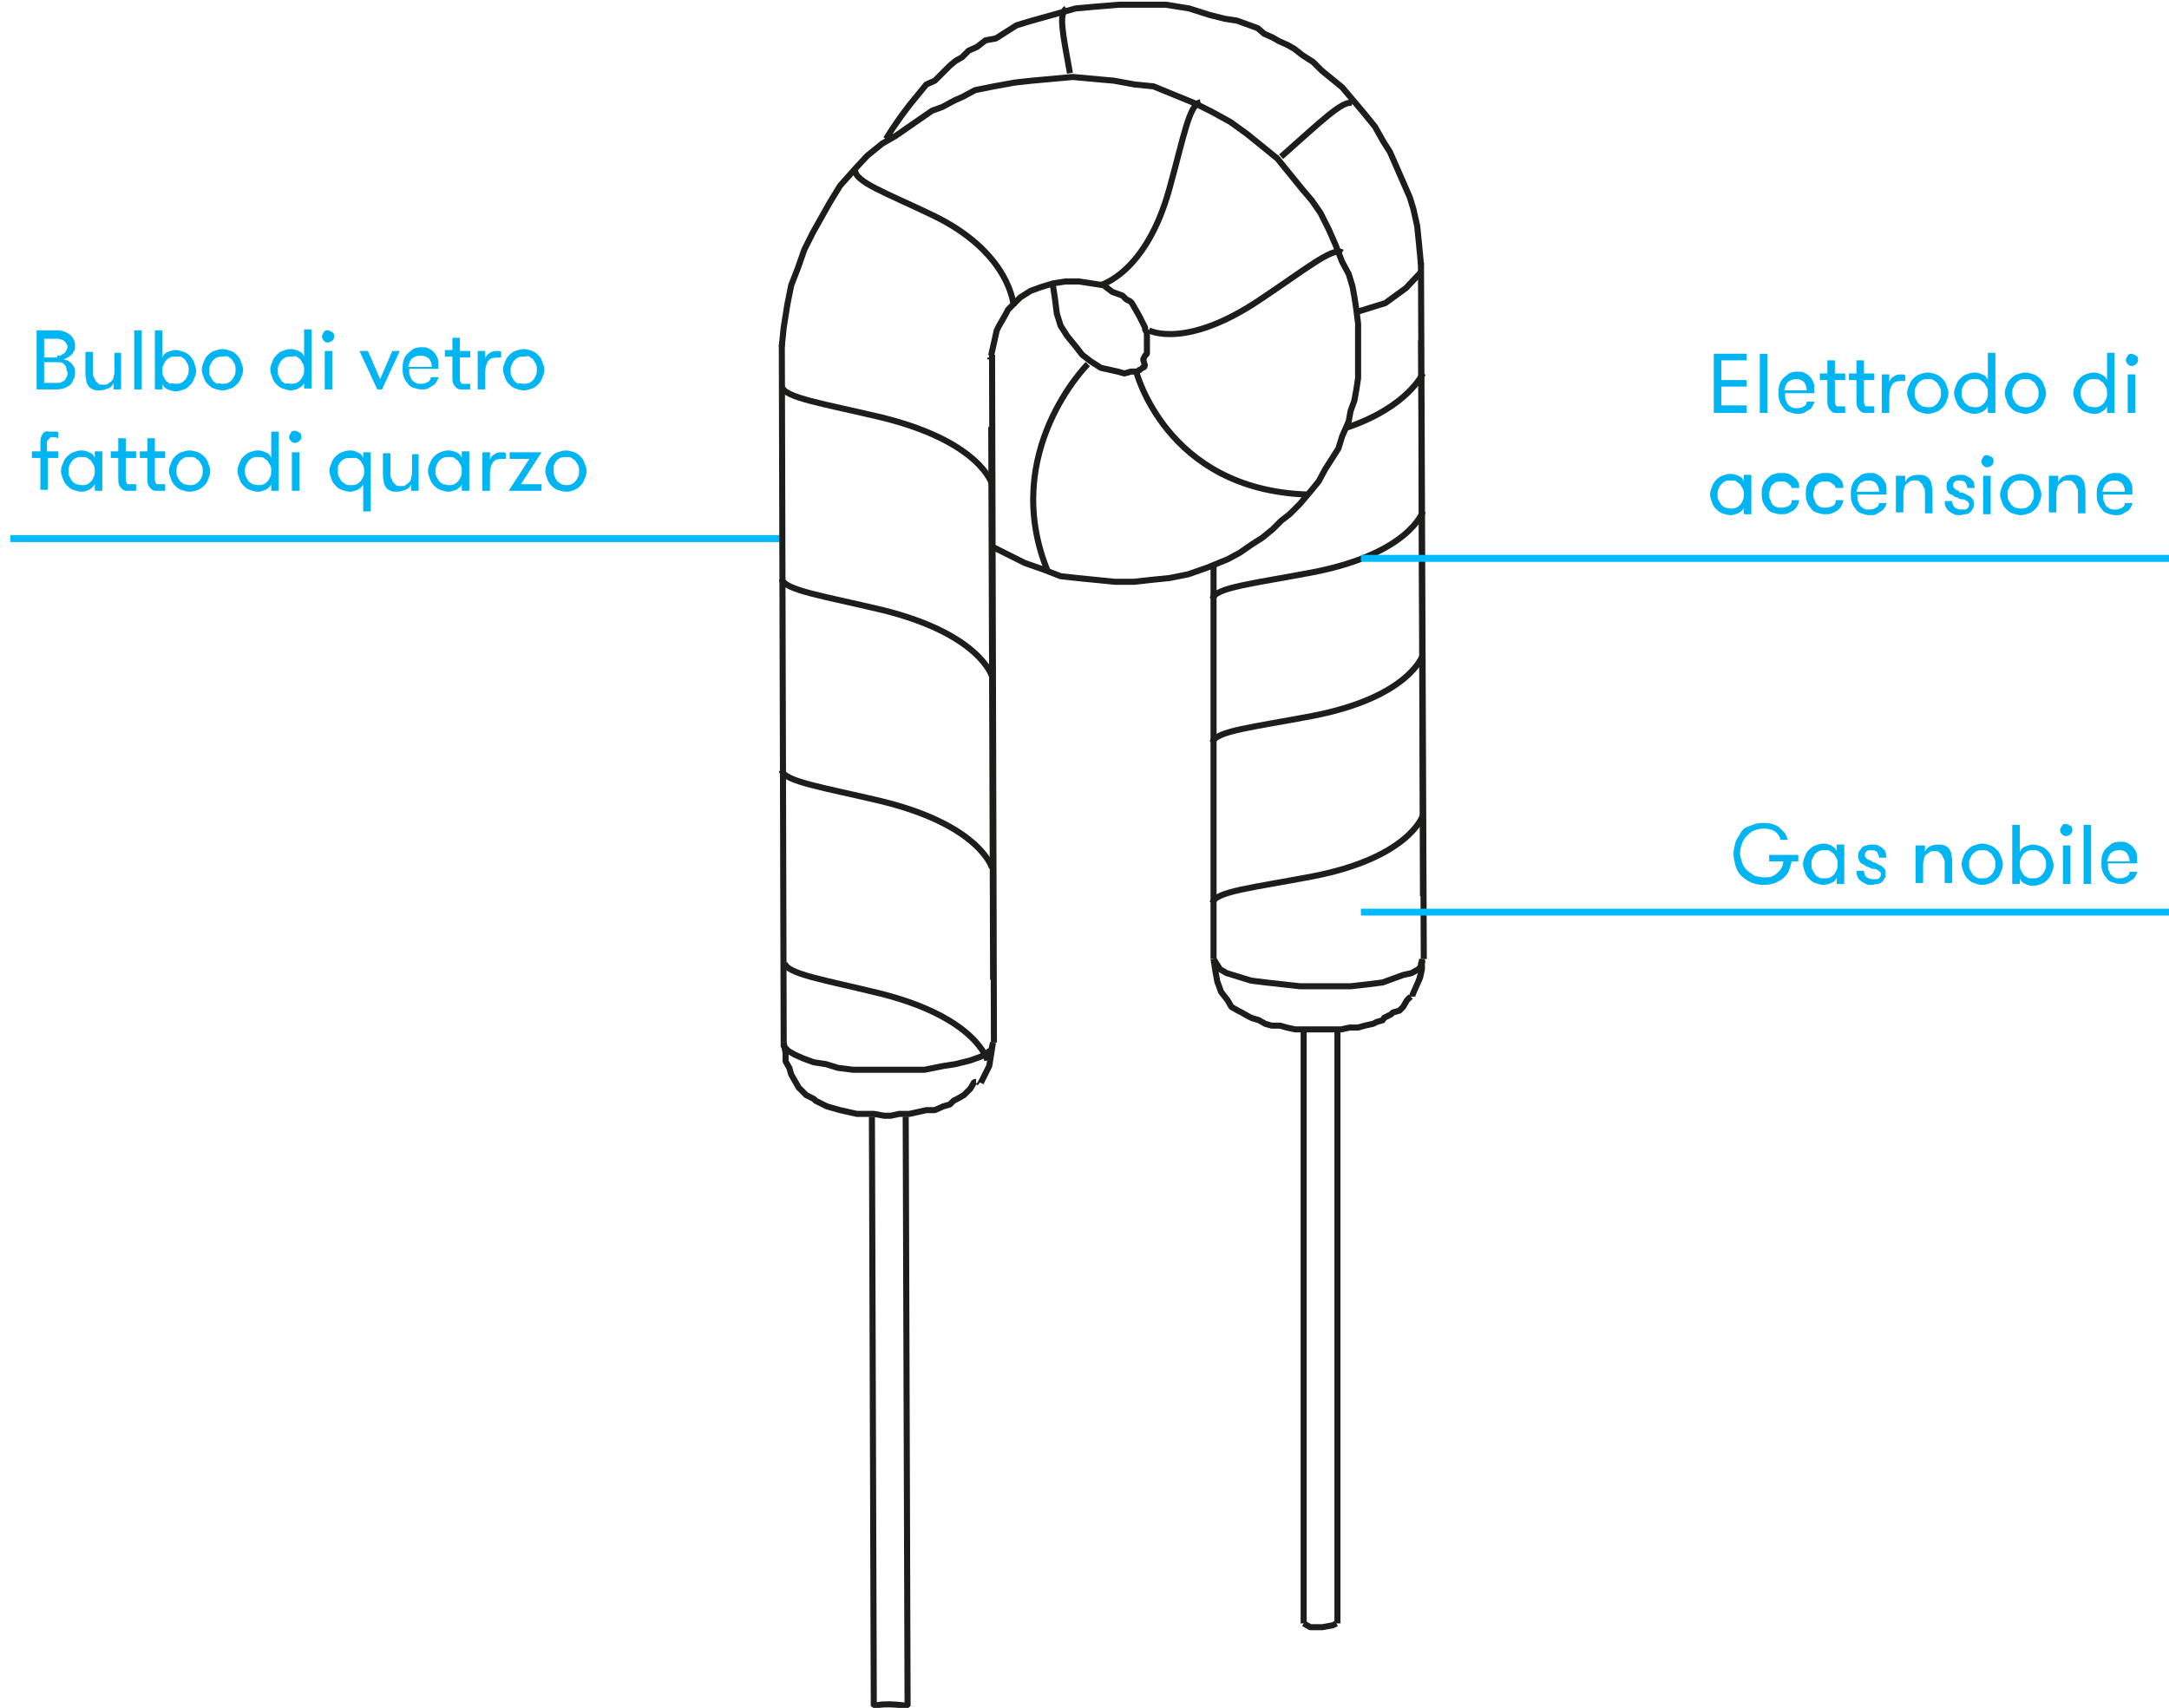 <?xml version="1.0" encoding="utf-8"?>
<!-- Generator: Adobe Illustrator 26.0.1, SVG Export Plug-In . SVG Version: 6.00 Build 0)  -->
<svg version="1.1" id="Ebene_1" xmlns="http://www.w3.org/2000/svg" xmlns:xlink="http://www.w3.org/1999/xlink" x="0px" y="0px"
	 viewBox="0 0 231.1 182" style="enable-background:new 0 0 231.1 182;" xml:space="preserve">
<style type="text/css">
	.st0{fill:none;stroke:#00BAFF;stroke-width:0.736;stroke-linejoin:bevel;stroke-miterlimit:14;}
	.st1{fill:none;stroke:#1D1D1B;stroke-width:0.647;stroke-linejoin:bevel;stroke-miterlimit:14;}
	.st2{fill:none;stroke:#1D1D1B;stroke-width:0.216;stroke-linejoin:bevel;stroke-miterlimit:14;}
	.st3{fill:#1D1D1B;}
	.st4{fill:#00B5F1;}
</style>
<line class="st0" x1="83.5" y1="57.4" x2="1.1" y2="57.4"/>
<path class="st1" d="M83.3,36.7l0.2,74.4 M105.9,111.1l-0.2-73.3"/>
<line class="st2" x1="105.6" y1="104.4" x2="105.4" y2="45.5"/>
<path class="st1" d="M138.9,110v63 M142.5,173v-63 M151.7,102.2L151.4,28 M129.3,60.2v42"/>
<rect x="105.6" y="38.1" class="st3" width="0.2" height="0.2"/>
<g>
	<path class="st1" d="M105.6,58.2l1.8,0.9l1.8,0.9l2,0.7l1.8,0.7l1.8,0.2l2,0.2l2,0.2h2l1.8-0.2l2-0.2l2-0.4l2-0.7l2.2-0.9l1.3-0.7
		l1.3-0.9l1.1-0.7l1.1-0.9l0.9-0.9l0.9-0.7l1.1-1.1l1.1-1.3l0.9-1.1l0.7-1.3l0.7-1.1l0.7-1.1l0.4-1.3l0.7-1.6l0.2-1.1l0.4-1.1
		l0.2-1.1l0.2-1.3v-5.8l-0.2-1.6l-0.2-1.3l-0.2-1.1l-0.4-1.3l-0.7-1.3l-0.7-1.8l-0.7-1.6l-0.9-1.8l-0.9-1.3l-1.1-1.3l-1.3-1.6
		l-1.3-1.6l-1.6-1.3l-1.6-1.3l-1.8-1.3l-2-1.1l-1.8-0.9l-2.2-0.9l-2.2-0.9l-2-0.2l-2.2-0.4l-2.2-0.2l-2.2-0.2l-2.2,0.2l-2.2,0.2
		l-1.8,0.2l-2.2,0.4l-2,0.4l-1.3,0.7l-0.9,0.4l-1.3,0.7l-1.1,0.4L98,12.7l-1.3,0.9l-1.3,0.9L94,15.3l-1.6,1.3L91.1,18l-1.6,1.8
		l-1.1,1.8l-0.9,1.6l-0.9,1.6l-0.9,1.8l-0.7,2l-0.7,1.8l-0.4,2l-0.4,2.5l-0.2,2 M151.4,28.2l-0.2-2.1l-0.2-2l-0.4-1.8l-0.4-1.3
		l-0.7-1.6l-0.7-1.6l-0.7-1.6l-0.7-1.1l-0.9-1.6l-1.3-1.6l-1.1-1.3L143,9.3l-1.1-0.9l-1.1-0.9l-0.9-0.9l-1.1-0.7l-0.9-0.7l-0.7-0.4
		l-0.9-0.4L135.6,4l-0.9-0.4L134,3l-1.1-0.4l-1.1-0.4L130.5,2l-1.6-0.4l-2.2-0.7l-2.5-0.4h-4.9l-2.5,0.2l-2.2,0.2l-2.5,0.7l-2.5,0.7
		l-1.3,0.4l-1.1,0.7l-1.1,0.7L105,4.3L104.1,5l-0.9,0.4l-0.7,0.7l-0.7,0.4L101.2,7l-0.7,0.7l-0.9,0.9L98.7,9l-0.9,1.1l-0.9,1.1
		L96,12.4l-0.9,1.3l-0.7,1.1 M105.6,37.9l0.2-0.9l0.2-0.9l0.2-0.9l0.2-0.4l0.4-0.7l0.4-0.7l0.2-0.4l0.4-0.4l0.9-0.9l1.1-0.7l1.1-0.4
		l1.3-0.4l1.3-0.2h1.5l1.3,0.2l1.3,0.2l0.9,0.7l1.1,0.4l0.2,0.2l0.2,0.2l0.4,0.2l0.2,0.2L121,33l0.4,0.7l0.2,0.4l0.2,0.4l0.2,0.4
		v0.2l0.2,0.4v2.2l-0.2,0.2l-0.2,0.4L122,39l-0.2,0.2h-0.2v0.2h-0.2l-0.2,0.2h-0.7l-0.7,0.2l-0.7-0.2l-0.9-0.2l-0.9-0.2l-1.1-0.7
		l-0.9-0.7l-0.7-0.9l-0.9-1.1l-0.7-1.1l-0.4-1.3l-0.2-1.6l-0.2-1.3v-0.2 M138.9,173l0.7,0.4h1.3l1.1-0.2l0.4-0.2 M151.4,29l-1.6,1.7
		l-2.2,1.6l-2.9,0.9"/>
</g>
<rect x="105.4" y="38.3" class="st3" width="0.2" height="0.2"/>
<rect x="105.2" y="38.1" class="st3" width="0.2" height="0.2"/>
<rect x="151.2" y="28.9" class="st3" width="0.2" height="0.2"/>
<rect x="151.2" y="29.1" class="st3" width="0.2" height="0.2"/>
<rect x="151.2" y="29.4" class="st3" width="0.2" height="0.2"/>
<path class="st1" d="M83.5,111.1l0.2,1.1v0.9l0.4,0.7l0.2,0.7l0.4,0.7l0.4,0.7l0.4,0.4l0.4,0.4l0.4,0.2l0.4,0.2l0.2,0.2l0.4,0.2
	l0.4,0.2l0.4,0.2l0.7,0.2l0.7,0.2l0.9,0.2l0.9,0.2h1.8l1.1,0.2h0.7l0.9-0.2h1.1l0.9-0.2l0.9-0.2h0.9l0.9-0.4l0.7-0.2l0.4-0.4
	l0.4-0.2l0.7-0.4l0.7-0.7l0.4-0.7h0.2 M104.5,115.4l0.9-1.8l0.4-2.5 M83.5,111.1v0.4L84,112l0.7,0.4l0.9,0.4l1.1,0.4l1.3,0.2
	l1.3,0.4l1.6,0.2h7.6l2-0.4l1.3-0.2l1.6-0.4l1.1-0.4l0.7-0.4l0.2-0.2h0.2 M105.6,112l0.2-0.9"/>
<path class="st2" d="M151.4,95.5l-0.2-59.2 M104.1,115.6l1.1-1.6l0.4-2"/>
<path class="st1" d="M129.3,102.2l0.7,1.1l0.7,0.4l1.3,0.4l1.3,0.4l1.6,0.2l1.8,0.2l1.8,0.2h5.4l1.8-0.2l1.6-0.2l1.1-0.4l1.1-0.4
	l0.9-0.2l0.7-0.4l0.4-0.4 M151.4,102.9v-0.2l0.2-0.4"/>
<line class="st2" x1="151.4" y1="102.9" x2="150.5" y2="106.2"/>
<path class="st1" d="M129.3,102.2l0.2,1.3l0.2,1.1l0.4,1.1l0.7,0.9l0.4,0.7l0.7,0.4l0.4,0.2l0.7,0.4l0.4,0.2l0.7,0.2l0.7,0.4
	l0.7,0.2h0.9l0.7,0.2l0.9,0.2h4.9l0.9-0.2h0.9l0.7-0.2l0.9-0.2l0.4-0.2l0.7-0.2v-0.2l0.4-0.2l0.4-0.2l0.2-0.2l0.7-0.2l0.4-0.4
	l0.4-0.7l0.4-0.4 M150.5,106.2V106l0.4-0.9l0.4-0.9l0.2-0.9v-1.1"/>
<g>
	<path class="st1" d="M92.9,119l0.2,62.8c1.3-0.4,3.6,0,3.6,0L96.5,119"/>
</g>
<path class="st1" d="M105.7,84.1"/>
<g>
	<path class="st1" d="M105.2,113c0,0-1.1-4.5-11.3-7.1c-6.1-1.5-10.1-2.1-10.3-3.3"/>
	<path class="st1" d="M105.7,72.1c0,0-1.2-4.5-11.7-7.1c-6.3-1.5-10.4-2.1-10.7-3.3"/>
	<path class="st1" d="M114,7.8c-0.8-4.4-1.2-6.3-0.4-6.9"/>
	<path class="st1" d="M136.5,16.7c4.2-3.7,6.6-6.1,7.6-5.7"/>
	<path class="st1" d="M151.6,39.8c0,0-1.6,3.6-8.2,5.8"/>
	<path class="st1" d="M151.6,54.5c0,0-1.4,4.5-11.8,6.5c-6.3,1.2-10.3,1.6-10.6,2.8"/>
	<path class="st1" d="M151.6,69.8c0,0-1.4,4.5-11.8,6.5c-6.3,1.2-10.3,1.6-10.6,2.8"/>
	<path class="st1" d="M151.6,86.9c0,0-1.4,4.5-11.8,6.5c-6.3,1.2-10.3,1.6-10.6,2.8"/>
	<path class="st1" d="M108,32.6c0,0-0.3-5.7-8.7-9.7c-5-2.4-8.2-3.5-8.2-4.8"/>
	<path class="st1" d="M105.7,92.5c0,0-1.2-4.5-11.7-7.1c-6.3-1.5-10.4-2.1-10.7-3.3"/>
	<path class="st1" d="M105.7,51.6c0,0-1.2-4.5-11.7-7.1c-6.3-1.5-10.4-2.1-10.7-3.3"/>
	<path class="st1" d="M122.4,35.2c0,0,3.9,2.1,11.9-3.3c4.8-3.2,7.7-5.6,8.7-5"/>
	<path class="st1" d="M117.2,30.4c0,0,4.9-1.2,7.4-10.3c1.5-5.4,2.1-9,3.3-9.2"/>
	<path class="st1" d="M121,39.4c0,0,3.1,12.8,18.3,13.3"/>
	<path class="st1" d="M115.9,38.8c0,0-9.4,9.4-4.3,22"/>
</g>
<line class="st0" x1="231.1" y1="59.5" x2="145" y2="59.5"/>
<line class="st0" x1="231.1" y1="97.2" x2="145" y2="97.2"/>
<g>
	<path class="st4" d="M3.9,35.2h2.2c0.4,0,0.7,0.1,0.9,0.2c0.2,0.1,0.4,0.2,0.6,0.4s0.2,0.3,0.3,0.5C8,36.5,8,36.7,8,36.9
		c0,0.2,0,0.4-0.1,0.5s-0.1,0.3-0.3,0.4c-0.1,0.1-0.2,0.2-0.4,0.3c-0.1,0.1-0.3,0.1-0.4,0.2c0.1,0,0.2,0.1,0.4,0.1
		c0.1,0.1,0.3,0.2,0.4,0.3s0.2,0.3,0.3,0.4C8,39.3,8,39.5,8,39.7c0,0.2,0,0.4-0.1,0.6c-0.1,0.2-0.2,0.4-0.3,0.6
		c-0.2,0.2-0.4,0.3-0.6,0.4s-0.6,0.2-0.9,0.2H3.9V35.2z M6.1,37.9c0.2,0,0.4,0,0.5-0.1c0.1-0.1,0.2-0.1,0.3-0.2s0.1-0.2,0.2-0.3
		c0-0.1,0.1-0.2,0.1-0.3c0-0.1,0-0.2-0.1-0.3c0-0.1-0.1-0.2-0.2-0.3c-0.1-0.1-0.2-0.2-0.3-0.2s-0.3-0.1-0.5-0.1H4.7v2H6.1z
		 M4.7,38.7v2.1h1.4c0.2,0,0.4,0,0.5-0.1s0.3-0.1,0.3-0.2c0.1-0.1,0.1-0.2,0.2-0.3c0-0.1,0.1-0.2,0.1-0.4c0-0.1,0-0.2-0.1-0.3
		C7.1,39.2,7,39.1,7,39c-0.1-0.1-0.2-0.2-0.3-0.3c-0.1-0.1-0.3-0.1-0.5-0.1H4.7z"/>
	<path class="st4" d="M12.9,37.4v4.1h-0.8v-0.7c-0.1,0.3-0.3,0.5-0.6,0.6s-0.5,0.2-0.9,0.2c-0.3,0-0.5,0-0.7-0.1s-0.4-0.2-0.5-0.4
		c-0.1-0.2-0.2-0.3-0.2-0.5c0-0.2-0.1-0.4-0.1-0.7v-2.4h0.8v2.2c0,0.2,0,0.4,0.1,0.5s0.1,0.3,0.2,0.4c0.1,0.1,0.2,0.2,0.3,0.3
		c0.1,0.1,0.3,0.1,0.5,0.1c0.2,0,0.4,0,0.5-0.1c0.1-0.1,0.3-0.2,0.4-0.3c0.1-0.1,0.2-0.3,0.2-0.4c0-0.2,0.1-0.3,0.1-0.5v-2.1H12.9z"
		/>
	<path class="st4" d="M14.3,35.2h0.8v6.3h-0.8V35.2z"/>
	<path class="st4" d="M17.3,41.5h-0.8v-6.3h0.8v2.9c0.1-0.3,0.3-0.5,0.6-0.6c0.3-0.1,0.5-0.2,0.8-0.2c0.3,0,0.6,0.1,0.9,0.2
		c0.3,0.1,0.5,0.3,0.7,0.5c0.2,0.2,0.3,0.4,0.4,0.7c0.1,0.3,0.2,0.5,0.2,0.8s-0.1,0.6-0.2,0.8c-0.1,0.3-0.2,0.5-0.4,0.7
		c-0.2,0.2-0.4,0.4-0.7,0.5c-0.3,0.1-0.5,0.2-0.9,0.2c-0.3,0-0.6-0.1-0.8-0.2c-0.3-0.1-0.5-0.3-0.6-0.6V41.5z M18.7,40.9
		c0.2,0,0.4,0,0.6-0.1c0.2-0.1,0.3-0.2,0.4-0.3c0.1-0.1,0.2-0.3,0.3-0.5c0.1-0.2,0.1-0.4,0.1-0.6c0-0.2,0-0.4-0.1-0.6
		c-0.1-0.2-0.2-0.3-0.3-0.5c-0.1-0.1-0.3-0.2-0.4-0.3C19.1,38,18.9,38,18.7,38c-0.2,0-0.4,0-0.6,0.1c-0.2,0.1-0.3,0.2-0.4,0.3
		c-0.1,0.1-0.2,0.3-0.3,0.5c-0.1,0.2-0.1,0.4-0.1,0.6c0,0.2,0,0.4,0.1,0.6c0.1,0.2,0.2,0.3,0.3,0.5c0.1,0.1,0.3,0.2,0.4,0.3
		C18.3,40.8,18.5,40.9,18.7,40.9z"/>
	<path class="st4" d="M23.7,41.6c-0.3,0-0.6-0.1-0.9-0.2c-0.3-0.1-0.5-0.3-0.7-0.5c-0.2-0.2-0.3-0.4-0.4-0.7
		c-0.1-0.3-0.2-0.5-0.2-0.8s0.1-0.6,0.2-0.8c0.1-0.3,0.2-0.5,0.4-0.7c0.2-0.2,0.4-0.4,0.7-0.5s0.6-0.2,0.9-0.2
		c0.3,0,0.6,0.1,0.9,0.2s0.5,0.3,0.7,0.5c0.2,0.2,0.3,0.4,0.4,0.7c0.1,0.3,0.2,0.5,0.2,0.8s-0.1,0.6-0.2,0.8
		c-0.1,0.3-0.2,0.5-0.4,0.7c-0.2,0.2-0.4,0.4-0.7,0.5C24.3,41.5,24,41.6,23.7,41.6z M23.7,40.9c0.2,0,0.4,0,0.6-0.1
		c0.2-0.1,0.3-0.2,0.4-0.3c0.1-0.1,0.2-0.3,0.3-0.5c0.1-0.2,0.1-0.4,0.1-0.6c0-0.2,0-0.4-0.1-0.6c-0.1-0.2-0.2-0.3-0.3-0.5
		c-0.1-0.1-0.3-0.2-0.4-0.3S23.9,38,23.7,38c-0.2,0-0.4,0-0.6,0.1s-0.3,0.2-0.4,0.3c-0.1,0.1-0.2,0.3-0.3,0.5
		c-0.1,0.2-0.1,0.4-0.1,0.6c0,0.2,0,0.4,0.1,0.6c0.1,0.2,0.2,0.3,0.3,0.5c0.1,0.1,0.3,0.2,0.4,0.3C23.3,40.8,23.5,40.9,23.7,40.9z"
		/>
	<path class="st4" d="M32.4,40.8c-0.1,0.3-0.3,0.4-0.6,0.6c-0.3,0.1-0.5,0.2-0.8,0.2c-0.3,0-0.6-0.1-0.9-0.2
		c-0.3-0.1-0.5-0.3-0.7-0.5c-0.2-0.2-0.3-0.4-0.4-0.7c-0.1-0.3-0.2-0.5-0.2-0.8s0.1-0.6,0.2-0.8c0.1-0.3,0.2-0.5,0.4-0.7
		c0.2-0.2,0.4-0.4,0.7-0.5c0.3-0.1,0.5-0.2,0.9-0.2c0.3,0,0.6,0.1,0.8,0.2c0.3,0.1,0.5,0.3,0.6,0.6v-2.9h0.8v6.3h-0.8V40.8z
		 M31,40.9c0.2,0,0.4,0,0.6-0.1c0.2-0.1,0.3-0.2,0.4-0.3c0.1-0.1,0.2-0.3,0.3-0.5c0.1-0.2,0.1-0.4,0.1-0.6c0-0.2,0-0.4-0.1-0.6
		c-0.1-0.2-0.2-0.3-0.3-0.5c-0.1-0.1-0.3-0.2-0.4-0.3S31.2,38,31,38c-0.2,0-0.4,0-0.6,0.1s-0.3,0.2-0.4,0.3
		c-0.1,0.1-0.2,0.3-0.3,0.5c-0.1,0.2-0.1,0.4-0.1,0.6c0,0.2,0,0.4,0.1,0.6c0.1,0.2,0.2,0.3,0.3,0.5c0.1,0.1,0.3,0.2,0.4,0.3
		C30.6,40.8,30.8,40.9,31,40.9z"/>
	<path class="st4" d="M34.3,35.9c0-0.2,0.1-0.3,0.2-0.5s0.3-0.2,0.4-0.2c0.2,0,0.3,0.1,0.5,0.2s0.2,0.3,0.2,0.5
		c0,0.2-0.1,0.3-0.2,0.4s-0.3,0.2-0.5,0.2c-0.2,0-0.3-0.1-0.4-0.2S34.3,36,34.3,35.9z M34.6,37.4h0.8v4.1h-0.8V37.4z"/>
	<path class="st4" d="M39.2,37.4l1.3,3l1.3-3h0.8l-1.9,4.1h-0.5l-1.9-4.1H39.2z"/>
	<path class="st4" d="M43.6,39.6c0,0.2,0,0.3,0.1,0.5c0.1,0.2,0.1,0.3,0.2,0.4c0.1,0.1,0.2,0.2,0.4,0.3c0.2,0.1,0.3,0.1,0.6,0.1
		c0.3,0,0.5-0.1,0.7-0.2s0.3-0.3,0.3-0.5h0.8c0,0.2-0.1,0.3-0.2,0.5c-0.1,0.2-0.2,0.3-0.4,0.4c-0.2,0.1-0.3,0.2-0.5,0.3
		c-0.2,0.1-0.4,0.1-0.7,0.1c-0.3,0-0.6-0.1-0.9-0.2c-0.3-0.1-0.5-0.3-0.6-0.5c-0.2-0.2-0.3-0.4-0.4-0.7c-0.1-0.3-0.1-0.5-0.1-0.8
		c0-0.3,0-0.6,0.1-0.9s0.2-0.5,0.4-0.7s0.4-0.3,0.6-0.5c0.2-0.1,0.5-0.2,0.9-0.2c0.3,0,0.5,0,0.7,0.1c0.2,0.1,0.4,0.2,0.6,0.4
		s0.3,0.4,0.4,0.6c0.1,0.2,0.1,0.5,0.1,0.7c0,0.1,0,0.1,0,0.2s0,0.2,0,0.3H43.6z M44.8,37.9c-0.4,0-0.6,0.1-0.9,0.3
		c-0.2,0.2-0.3,0.5-0.4,0.9H46c0-0.4-0.1-0.6-0.3-0.9C45.4,38,45.2,37.9,44.8,37.9z"/>
	<path class="st4" d="M50.1,41.5c-0.1,0-0.2,0-0.3,0c-0.1,0-0.3,0-0.4,0c-0.1,0-0.3,0-0.4,0s-0.3-0.1-0.4-0.2
		c-0.1-0.1-0.2-0.2-0.3-0.4s-0.1-0.5-0.1-0.8v-2.1h-0.8v-0.7h0.8V36h0.8v1.4h1.1v0.7h-1.1v1.9c0,0.2,0,0.4,0,0.5
		c0,0.1,0.1,0.2,0.1,0.3c0.1,0.1,0.1,0.1,0.2,0.1s0.2,0,0.3,0c0.1,0,0.2,0,0.3,0c0.1,0,0.2,0,0.2,0V41.5z"/>
	<path class="st4" d="M53.4,38.1c-0.1,0-0.2,0-0.2,0c-0.1,0-0.1,0-0.2,0c-0.5,0-0.8,0.1-1,0.4c-0.2,0.3-0.3,0.7-0.3,1.2v1.8h-0.8
		v-4.1h0.8v0.8c0.1-0.3,0.3-0.5,0.5-0.6c0.3-0.2,0.5-0.2,0.8-0.2c0.2,0,0.3,0,0.4,0.1V38.1z"/>
	<path class="st4" d="M55.8,41.6c-0.3,0-0.6-0.1-0.9-0.2c-0.3-0.1-0.5-0.3-0.7-0.5c-0.2-0.2-0.3-0.4-0.4-0.7
		c-0.1-0.3-0.2-0.5-0.2-0.8s0.1-0.6,0.2-0.8c0.1-0.3,0.2-0.5,0.4-0.7c0.2-0.2,0.4-0.4,0.7-0.5s0.6-0.2,0.9-0.2
		c0.3,0,0.6,0.1,0.9,0.2s0.5,0.3,0.7,0.5c0.2,0.2,0.3,0.4,0.4,0.7c0.1,0.3,0.2,0.5,0.2,0.8s-0.1,0.6-0.2,0.8
		c-0.1,0.3-0.2,0.5-0.4,0.7c-0.2,0.2-0.4,0.4-0.7,0.5C56.4,41.5,56.1,41.6,55.8,41.6z M55.8,40.9c0.2,0,0.4,0,0.6-0.1
		c0.2-0.1,0.3-0.2,0.4-0.3c0.1-0.1,0.2-0.3,0.3-0.5c0.1-0.2,0.1-0.4,0.1-0.6c0-0.2,0-0.4-0.1-0.6c-0.1-0.2-0.2-0.3-0.3-0.5
		c-0.1-0.1-0.3-0.2-0.4-0.3S56,38,55.8,38c-0.2,0-0.4,0-0.6,0.1s-0.3,0.2-0.4,0.3c-0.1,0.1-0.2,0.3-0.3,0.5
		c-0.1,0.2-0.1,0.4-0.1,0.6c0,0.2,0,0.4,0.1,0.6c0.1,0.2,0.2,0.3,0.3,0.5c0.1,0.1,0.3,0.2,0.4,0.3C55.4,40.8,55.6,40.9,55.8,40.9z"
		/>
	<path class="st4" d="M6.2,46.7c-0.1,0-0.1,0-0.2-0.1c-0.1,0-0.2,0-0.2,0c-0.1,0-0.2,0-0.3,0c-0.1,0-0.2,0-0.2,0.1
		c-0.1,0.1-0.1,0.1-0.2,0.2s-0.1,0.2-0.1,0.4v0.8h1.2v0.7H5.1v3.4H4.3v-3.4H3.4v-0.7h0.9v-0.7c0-0.4,0-0.7,0.1-0.9
		c0.1-0.2,0.2-0.4,0.4-0.5S5.1,46,5.3,46s0.3,0,0.4,0c0.1,0,0.2,0,0.3,0s0.2,0,0.2,0.1V46.7z"/>
	<path class="st4" d="M10.9,48.2v4.1h-0.8v-0.7C10,51.8,9.8,52,9.5,52.2c-0.3,0.1-0.5,0.2-0.8,0.2c-0.3,0-0.6-0.1-0.9-0.2
		c-0.3-0.1-0.5-0.3-0.7-0.5c-0.2-0.2-0.3-0.4-0.4-0.7c-0.1-0.3-0.2-0.5-0.2-0.8s0.1-0.6,0.2-0.8c0.1-0.3,0.2-0.5,0.4-0.7
		c0.2-0.2,0.4-0.4,0.7-0.5c0.3-0.1,0.5-0.2,0.9-0.2c0.3,0,0.6,0.1,0.8,0.2c0.3,0.1,0.5,0.3,0.6,0.6v-0.7H10.9z M8.7,51.7
		c0.2,0,0.4,0,0.6-0.1c0.2-0.1,0.3-0.2,0.4-0.3c0.1-0.1,0.2-0.3,0.3-0.5c0.1-0.2,0.1-0.4,0.1-0.6c0-0.2,0-0.4-0.1-0.6
		c-0.1-0.2-0.2-0.3-0.3-0.5c-0.1-0.1-0.3-0.2-0.4-0.3s-0.4-0.1-0.6-0.1c-0.2,0-0.4,0-0.6,0.1s-0.3,0.2-0.4,0.3
		c-0.1,0.1-0.2,0.3-0.3,0.5c-0.1,0.2-0.1,0.4-0.1,0.6c0,0.2,0,0.4,0.1,0.6c0.1,0.2,0.2,0.3,0.3,0.5c0.1,0.1,0.3,0.2,0.4,0.3
		C8.3,51.6,8.5,51.7,8.7,51.7z"/>
	<path class="st4" d="M14.5,52.3c-0.1,0-0.2,0-0.3,0c-0.1,0-0.3,0-0.4,0c-0.1,0-0.3,0-0.4,0s-0.3-0.1-0.4-0.2
		c-0.1-0.1-0.2-0.2-0.3-0.4s-0.1-0.5-0.1-0.8v-2.1h-0.8v-0.7h0.8v-1.4h0.8v1.4h1.1v0.7h-1.1v1.9c0,0.2,0,0.4,0,0.5
		c0,0.1,0.1,0.2,0.1,0.3c0.1,0.1,0.1,0.1,0.2,0.1s0.2,0,0.3,0c0.1,0,0.2,0,0.3,0c0.1,0,0.2,0,0.2,0V52.3z"/>
	<path class="st4" d="M17.6,52.3c-0.1,0-0.2,0-0.3,0c-0.1,0-0.3,0-0.4,0c-0.1,0-0.3,0-0.4,0s-0.3-0.1-0.4-0.2
		c-0.1-0.1-0.2-0.2-0.3-0.4s-0.1-0.5-0.1-0.8v-2.1h-0.8v-0.7h0.8v-1.4h0.8v1.4h1.1v0.7h-1.1v1.9c0,0.2,0,0.4,0,0.5
		c0,0.1,0.1,0.2,0.1,0.3c0.1,0.1,0.1,0.1,0.2,0.1s0.2,0,0.3,0c0.1,0,0.2,0,0.3,0c0.1,0,0.2,0,0.2,0V52.3z"/>
	<path class="st4" d="M20.2,52.4c-0.3,0-0.6-0.1-0.9-0.2c-0.3-0.1-0.5-0.3-0.7-0.5c-0.2-0.2-0.3-0.4-0.4-0.7
		c-0.1-0.3-0.2-0.5-0.2-0.8s0.1-0.6,0.2-0.8c0.1-0.3,0.2-0.5,0.4-0.7c0.2-0.2,0.4-0.4,0.7-0.5s0.6-0.2,0.9-0.2
		c0.3,0,0.6,0.1,0.9,0.2s0.5,0.3,0.7,0.5c0.2,0.2,0.3,0.4,0.4,0.7c0.1,0.3,0.2,0.5,0.2,0.8s-0.1,0.6-0.2,0.8
		c-0.1,0.3-0.2,0.5-0.4,0.7c-0.2,0.2-0.4,0.4-0.7,0.5C20.8,52.3,20.5,52.4,20.2,52.4z M20.2,51.7c0.2,0,0.4,0,0.6-0.1
		c0.2-0.1,0.3-0.2,0.4-0.3c0.1-0.1,0.2-0.3,0.3-0.5c0.1-0.2,0.1-0.4,0.1-0.6c0-0.2,0-0.4-0.1-0.6c-0.1-0.2-0.2-0.3-0.3-0.5
		c-0.1-0.1-0.3-0.2-0.4-0.3s-0.4-0.1-0.6-0.1c-0.2,0-0.4,0-0.6,0.1s-0.3,0.2-0.4,0.3c-0.1,0.1-0.2,0.3-0.3,0.5
		c-0.1,0.2-0.1,0.4-0.1,0.6c0,0.2,0,0.4,0.1,0.6c0.1,0.2,0.2,0.3,0.3,0.5c0.1,0.1,0.3,0.2,0.4,0.3C19.8,51.6,20,51.7,20.2,51.7z"/>
	<path class="st4" d="M28.9,51.6c-0.1,0.3-0.3,0.4-0.6,0.6c-0.3,0.1-0.5,0.2-0.8,0.2c-0.3,0-0.6-0.1-0.9-0.2
		c-0.3-0.1-0.5-0.3-0.7-0.5c-0.2-0.2-0.3-0.4-0.4-0.7c-0.1-0.3-0.2-0.5-0.2-0.8s0.1-0.6,0.2-0.8c0.1-0.3,0.2-0.5,0.4-0.7
		c0.2-0.2,0.4-0.4,0.7-0.5c0.3-0.1,0.5-0.2,0.9-0.2c0.3,0,0.6,0.1,0.8,0.2c0.3,0.1,0.5,0.3,0.6,0.6V46h0.8v6.3h-0.8V51.6z
		 M27.5,51.7c0.2,0,0.4,0,0.6-0.1c0.2-0.1,0.3-0.2,0.4-0.3c0.1-0.1,0.2-0.3,0.3-0.5c0.1-0.2,0.1-0.4,0.1-0.6c0-0.2,0-0.4-0.1-0.6
		c-0.1-0.2-0.2-0.3-0.3-0.5c-0.1-0.1-0.3-0.2-0.4-0.3s-0.4-0.1-0.6-0.1c-0.2,0-0.4,0-0.6,0.1s-0.3,0.2-0.4,0.3
		c-0.1,0.1-0.2,0.3-0.3,0.5c-0.1,0.2-0.1,0.4-0.1,0.6c0,0.2,0,0.4,0.1,0.6c0.1,0.2,0.2,0.3,0.3,0.5c0.1,0.1,0.3,0.2,0.4,0.3
		C27.1,51.6,27.3,51.7,27.5,51.7z"/>
	<path class="st4" d="M30.8,46.6c0-0.2,0.1-0.3,0.2-0.5s0.3-0.2,0.4-0.2c0.2,0,0.3,0.1,0.5,0.2s0.2,0.3,0.2,0.5
		c0,0.2-0.1,0.3-0.2,0.4s-0.3,0.2-0.5,0.2c-0.2,0-0.3-0.1-0.4-0.2S30.8,46.8,30.8,46.6z M31.1,48.2h0.8v4.1h-0.8V48.2z"/>
	<path class="st4" d="M38.7,48.2h0.8v6.3h-0.8v-2.9c-0.1,0.3-0.3,0.4-0.6,0.6c-0.3,0.1-0.5,0.2-0.8,0.2c-0.3,0-0.6-0.1-0.9-0.2
		c-0.3-0.1-0.5-0.3-0.7-0.5c-0.2-0.2-0.3-0.4-0.4-0.7c-0.1-0.3-0.2-0.5-0.2-0.8s0.1-0.6,0.2-0.8c0.1-0.3,0.2-0.5,0.4-0.7
		c0.2-0.2,0.4-0.4,0.7-0.5c0.3-0.1,0.5-0.2,0.9-0.2c0.3,0,0.6,0.1,0.8,0.2c0.3,0.1,0.5,0.3,0.6,0.6V48.2z M37.3,48.8
		c-0.2,0-0.4,0-0.6,0.1s-0.3,0.2-0.4,0.3c-0.1,0.1-0.2,0.3-0.3,0.5C36,49.9,36,50,36,50.2c0,0.2,0,0.4,0.1,0.6
		c0.1,0.2,0.2,0.3,0.3,0.5c0.1,0.1,0.3,0.2,0.4,0.3c0.2,0.1,0.4,0.1,0.6,0.1c0.2,0,0.4,0,0.6-0.1c0.2-0.1,0.3-0.2,0.4-0.3
		c0.1-0.1,0.2-0.3,0.3-0.5c0.1-0.2,0.1-0.4,0.1-0.6c0-0.2,0-0.4-0.1-0.6c-0.1-0.2-0.2-0.3-0.3-0.5c-0.1-0.1-0.3-0.2-0.4-0.3
		C37.7,48.8,37.6,48.8,37.3,48.8z"/>
	<path class="st4" d="M44.6,48.2v4.1h-0.8v-0.7c-0.1,0.3-0.3,0.5-0.6,0.6s-0.5,0.2-0.9,0.2c-0.3,0-0.5,0-0.7-0.1s-0.4-0.2-0.5-0.4
		c-0.1-0.2-0.2-0.3-0.2-0.5c0-0.2-0.1-0.4-0.1-0.7v-2.4h0.8v2.2c0,0.2,0,0.4,0.1,0.5s0.1,0.3,0.2,0.4c0.1,0.1,0.2,0.2,0.3,0.3
		c0.1,0.1,0.3,0.1,0.5,0.1c0.2,0,0.4,0,0.5-0.1c0.1-0.1,0.3-0.2,0.4-0.3c0.1-0.1,0.2-0.3,0.2-0.4c0-0.2,0.1-0.3,0.1-0.5v-2.1H44.6z"
		/>
	<path class="st4" d="M50,48.2v4.1h-0.8v-0.7c-0.1,0.3-0.3,0.4-0.6,0.6c-0.3,0.1-0.5,0.2-0.8,0.2c-0.3,0-0.6-0.1-0.9-0.2
		c-0.3-0.1-0.5-0.3-0.7-0.5c-0.2-0.2-0.3-0.4-0.4-0.7c-0.1-0.3-0.2-0.5-0.2-0.8s0.1-0.6,0.2-0.8c0.1-0.3,0.2-0.5,0.4-0.7
		c0.2-0.2,0.4-0.4,0.7-0.5c0.3-0.1,0.5-0.2,0.9-0.2c0.3,0,0.6,0.1,0.8,0.2c0.3,0.1,0.5,0.3,0.6,0.6v-0.7H50z M47.8,51.7
		c0.2,0,0.4,0,0.6-0.1c0.2-0.1,0.3-0.2,0.4-0.3c0.1-0.1,0.2-0.3,0.3-0.5c0.1-0.2,0.1-0.4,0.1-0.6c0-0.2,0-0.4-0.1-0.6
		c-0.1-0.2-0.2-0.3-0.3-0.5c-0.1-0.1-0.3-0.2-0.4-0.3s-0.4-0.1-0.6-0.1c-0.2,0-0.4,0-0.6,0.1s-0.3,0.2-0.4,0.3
		c-0.1,0.1-0.2,0.3-0.3,0.5c-0.1,0.2-0.1,0.4-0.1,0.6c0,0.2,0,0.4,0.1,0.6c0.1,0.2,0.2,0.3,0.3,0.5c0.1,0.1,0.3,0.2,0.4,0.3
		C47.4,51.6,47.6,51.7,47.8,51.7z"/>
	<path class="st4" d="M53.9,48.9c-0.1,0-0.2,0-0.2,0c-0.1,0-0.1,0-0.2,0c-0.5,0-0.8,0.1-1,0.4c-0.2,0.3-0.3,0.7-0.3,1.2v1.8h-0.8
		v-4.1h0.8V49c0.1-0.3,0.3-0.5,0.5-0.6c0.3-0.2,0.5-0.2,0.8-0.2c0.2,0,0.3,0,0.4,0.1V48.9z"/>
	<path class="st4" d="M57.7,48.2l-2.2,3.4h2.2v0.7h-3.5l2.2-3.4h-2.1v-0.7H57.7z"/>
	<path class="st4" d="M60.3,52.4c-0.3,0-0.6-0.1-0.9-0.2c-0.3-0.1-0.5-0.3-0.7-0.5c-0.2-0.2-0.3-0.4-0.4-0.7
		c-0.1-0.3-0.2-0.5-0.2-0.8s0.1-0.6,0.2-0.8c0.1-0.3,0.2-0.5,0.4-0.7c0.2-0.2,0.4-0.4,0.7-0.5s0.6-0.2,0.9-0.2
		c0.3,0,0.6,0.1,0.9,0.2s0.5,0.3,0.7,0.5c0.2,0.2,0.3,0.4,0.4,0.7c0.1,0.3,0.2,0.5,0.2,0.8s-0.1,0.6-0.2,0.8
		c-0.1,0.3-0.2,0.5-0.4,0.7c-0.2,0.2-0.4,0.4-0.7,0.5C61,52.3,60.7,52.4,60.3,52.4z M60.3,51.7c0.2,0,0.4,0,0.6-0.1
		c0.2-0.1,0.3-0.2,0.4-0.3c0.1-0.1,0.2-0.3,0.3-0.5c0.1-0.2,0.1-0.4,0.1-0.6c0-0.2,0-0.4-0.1-0.6c-0.1-0.2-0.2-0.3-0.3-0.5
		c-0.1-0.1-0.3-0.2-0.4-0.3s-0.4-0.1-0.6-0.1c-0.2,0-0.4,0-0.6,0.1s-0.3,0.2-0.4,0.3c-0.1,0.1-0.2,0.3-0.3,0.5
		C59,49.9,59,50,59,50.2c0,0.2,0,0.4,0.1,0.6c0.1,0.2,0.2,0.3,0.3,0.5c0.1,0.1,0.3,0.2,0.4,0.3C59.9,51.6,60.1,51.7,60.3,51.7z"/>
</g>
<g>
	<path class="st4" d="M183.4,38.4v2.1h2.7v0.7h-2.7v2h2.7V44h-3.5v-6.3h3.5v0.7H183.4z"/>
	<path class="st4" d="M187.5,37.7h0.8V44h-0.8V37.7z"/>
	<path class="st4" d="M190.2,42.2c0,0.2,0,0.3,0.1,0.5c0.1,0.2,0.1,0.3,0.2,0.4c0.1,0.1,0.2,0.2,0.4,0.3c0.2,0.1,0.3,0.1,0.6,0.1
		c0.3,0,0.5-0.1,0.7-0.2s0.3-0.3,0.3-0.5h0.8c0,0.2-0.1,0.3-0.2,0.5s-0.2,0.3-0.4,0.4s-0.3,0.2-0.5,0.3c-0.2,0.1-0.4,0.1-0.7,0.1
		c-0.3,0-0.6-0.1-0.9-0.2c-0.3-0.1-0.5-0.3-0.6-0.5c-0.2-0.2-0.3-0.4-0.4-0.7c-0.1-0.3-0.1-0.5-0.1-0.8c0-0.3,0-0.6,0.1-0.9
		s0.2-0.5,0.4-0.7s0.4-0.3,0.6-0.5c0.2-0.1,0.5-0.2,0.9-0.2c0.3,0,0.5,0,0.7,0.1c0.2,0.1,0.4,0.2,0.6,0.4s0.3,0.4,0.4,0.6
		c0.1,0.2,0.1,0.5,0.1,0.7c0,0.1,0,0.1,0,0.2s0,0.2,0,0.3H190.2z M191.4,40.4c-0.4,0-0.6,0.1-0.9,0.3c-0.2,0.2-0.3,0.5-0.4,0.9h2.4
		c0-0.4-0.1-0.6-0.3-0.9C192,40.5,191.7,40.4,191.4,40.4z"/>
	<path class="st4" d="M196.6,44c-0.1,0-0.2,0-0.3,0c-0.1,0-0.3,0-0.4,0c-0.1,0-0.3,0-0.4,0c-0.2,0-0.3-0.1-0.4-0.2
		c-0.1-0.1-0.2-0.2-0.3-0.4s-0.1-0.5-0.1-0.8v-2.1h-0.8v-0.7h0.8v-1.4h0.8v1.4h1.1v0.7h-1.1v1.9c0,0.2,0,0.4,0,0.5s0.1,0.2,0.1,0.3
		c0.1,0.1,0.1,0.1,0.2,0.1s0.2,0,0.3,0c0.1,0,0.2,0,0.3,0c0.1,0,0.2,0,0.2,0V44z"/>
	<path class="st4" d="M199.7,44c-0.1,0-0.2,0-0.3,0c-0.1,0-0.3,0-0.4,0c-0.1,0-0.3,0-0.4,0c-0.1,0-0.3-0.1-0.4-0.2
		c-0.1-0.1-0.2-0.2-0.3-0.4s-0.1-0.5-0.1-0.8v-2.1h-0.8v-0.7h0.8v-1.4h0.8v1.4h1.1v0.7h-1.1v1.9c0,0.2,0,0.4,0,0.5
		c0,0.1,0.1,0.2,0.1,0.3c0.1,0.1,0.1,0.1,0.2,0.1s0.2,0,0.3,0c0.1,0,0.2,0,0.3,0c0.1,0,0.2,0,0.2,0V44z"/>
	<path class="st4" d="M203,40.6c-0.1,0-0.2,0-0.2,0s-0.1,0-0.2,0c-0.5,0-0.8,0.1-1,0.4c-0.2,0.3-0.3,0.7-0.3,1.2V44h-0.8v-4.1h0.8
		v0.8c0.1-0.3,0.3-0.5,0.5-0.6c0.3-0.2,0.5-0.2,0.8-0.2c0.2,0,0.3,0,0.4,0.1V40.6z"/>
	<path class="st4" d="M205.4,44.1c-0.3,0-0.6-0.1-0.9-0.2c-0.3-0.1-0.5-0.3-0.7-0.5c-0.2-0.2-0.3-0.4-0.4-0.7
		c-0.1-0.3-0.2-0.5-0.2-0.8s0.1-0.6,0.2-0.8c0.1-0.3,0.2-0.5,0.4-0.7c0.2-0.2,0.4-0.4,0.7-0.5c0.3-0.1,0.6-0.2,0.9-0.2
		c0.3,0,0.6,0.1,0.9,0.2c0.3,0.1,0.5,0.3,0.7,0.5c0.2,0.2,0.3,0.4,0.4,0.7c0.1,0.3,0.2,0.5,0.2,0.8s-0.1,0.6-0.2,0.8
		c-0.1,0.3-0.2,0.5-0.4,0.7c-0.2,0.2-0.4,0.4-0.7,0.5C206,44,205.7,44.1,205.4,44.1z M205.4,43.4c0.2,0,0.4,0,0.6-0.1
		c0.2-0.1,0.3-0.2,0.4-0.3c0.1-0.1,0.2-0.3,0.3-0.5c0.1-0.2,0.1-0.4,0.1-0.6c0-0.2,0-0.4-0.1-0.6c-0.1-0.2-0.2-0.3-0.3-0.5
		c-0.1-0.1-0.3-0.2-0.4-0.3s-0.4-0.1-0.6-0.1s-0.4,0-0.6,0.1s-0.3,0.2-0.4,0.3c-0.1,0.1-0.2,0.3-0.3,0.5c-0.1,0.2-0.1,0.4-0.1,0.6
		c0,0.2,0,0.4,0.1,0.6c0.1,0.2,0.2,0.3,0.3,0.5c0.1,0.1,0.3,0.2,0.4,0.3C205,43.3,205.2,43.4,205.4,43.4z"/>
	<path class="st4" d="M211.8,43.3c-0.1,0.3-0.3,0.4-0.6,0.6c-0.3,0.1-0.5,0.2-0.8,0.2c-0.3,0-0.6-0.1-0.9-0.2
		c-0.3-0.1-0.5-0.3-0.7-0.5c-0.2-0.2-0.3-0.4-0.4-0.7c-0.1-0.3-0.2-0.5-0.2-0.8s0.1-0.6,0.2-0.8c0.1-0.3,0.2-0.5,0.4-0.7
		c0.2-0.2,0.4-0.4,0.7-0.5c0.3-0.1,0.5-0.2,0.9-0.2c0.3,0,0.6,0.1,0.8,0.2c0.3,0.1,0.5,0.3,0.6,0.6v-2.9h0.8V44h-0.8V43.3z
		 M210.4,43.4c0.2,0,0.4,0,0.6-0.1c0.2-0.1,0.3-0.2,0.4-0.3c0.1-0.1,0.2-0.3,0.3-0.5c0.1-0.2,0.1-0.4,0.1-0.6c0-0.2,0-0.4-0.1-0.6
		c-0.1-0.2-0.2-0.3-0.3-0.5c-0.1-0.1-0.3-0.2-0.4-0.3s-0.4-0.1-0.6-0.1s-0.4,0-0.6,0.1s-0.3,0.2-0.4,0.3c-0.1,0.1-0.2,0.3-0.3,0.5
		c-0.1,0.2-0.1,0.4-0.1,0.6c0,0.2,0,0.4,0.1,0.6c0.1,0.2,0.2,0.3,0.3,0.5c0.1,0.1,0.3,0.2,0.4,0.3C210,43.3,210.2,43.4,210.4,43.4z"
		/>
	<path class="st4" d="M215.8,44.1c-0.3,0-0.6-0.1-0.9-0.2c-0.3-0.1-0.5-0.3-0.7-0.5c-0.2-0.2-0.3-0.4-0.4-0.7
		c-0.1-0.3-0.2-0.5-0.2-0.8s0.1-0.6,0.2-0.8c0.1-0.3,0.2-0.5,0.4-0.7c0.2-0.2,0.4-0.4,0.7-0.5c0.3-0.1,0.6-0.2,0.9-0.2
		c0.3,0,0.6,0.1,0.9,0.2c0.3,0.1,0.5,0.3,0.7,0.5c0.2,0.2,0.3,0.4,0.4,0.7c0.1,0.3,0.2,0.5,0.2,0.8s-0.1,0.6-0.2,0.8
		c-0.1,0.3-0.2,0.5-0.4,0.7c-0.2,0.2-0.4,0.4-0.7,0.5C216.4,44,216.1,44.1,215.8,44.1z M215.8,43.4c0.2,0,0.4,0,0.6-0.1
		c0.2-0.1,0.3-0.2,0.4-0.3c0.1-0.1,0.2-0.3,0.3-0.5c0.1-0.2,0.1-0.4,0.1-0.6c0-0.2,0-0.4-0.1-0.6c-0.1-0.2-0.2-0.3-0.3-0.5
		c-0.1-0.1-0.3-0.2-0.4-0.3s-0.4-0.1-0.6-0.1s-0.4,0-0.6,0.1s-0.3,0.2-0.4,0.3c-0.1,0.1-0.2,0.3-0.3,0.5c-0.1,0.2-0.1,0.4-0.1,0.6
		c0,0.2,0,0.4,0.1,0.6c0.1,0.2,0.2,0.3,0.3,0.5c0.1,0.1,0.3,0.2,0.4,0.3C215.4,43.3,215.6,43.4,215.8,43.4z"/>
	<path class="st4" d="M224.5,43.3c-0.1,0.3-0.3,0.4-0.6,0.6s-0.5,0.2-0.8,0.2c-0.3,0-0.6-0.1-0.9-0.2c-0.3-0.1-0.5-0.3-0.7-0.5
		c-0.2-0.2-0.3-0.4-0.4-0.7c-0.1-0.3-0.2-0.5-0.2-0.8s0.1-0.6,0.2-0.8c0.1-0.3,0.2-0.5,0.4-0.7c0.2-0.2,0.4-0.4,0.7-0.5
		s0.5-0.2,0.9-0.2c0.3,0,0.6,0.1,0.8,0.2s0.5,0.3,0.6,0.6v-2.9h0.8V44h-0.8V43.3z M223.1,43.4c0.2,0,0.4,0,0.6-0.1
		c0.2-0.1,0.3-0.2,0.4-0.3c0.1-0.1,0.2-0.3,0.3-0.5c0.1-0.2,0.1-0.4,0.1-0.6c0-0.2,0-0.4-0.1-0.6c-0.1-0.2-0.2-0.3-0.3-0.5
		c-0.1-0.1-0.3-0.2-0.4-0.3s-0.4-0.1-0.6-0.1c-0.2,0-0.4,0-0.6,0.1s-0.3,0.2-0.4,0.3c-0.1,0.1-0.2,0.3-0.3,0.5
		c-0.1,0.2-0.1,0.4-0.1,0.6c0,0.2,0,0.4,0.1,0.6c0.1,0.2,0.2,0.3,0.3,0.5c0.1,0.1,0.3,0.2,0.4,0.3C222.7,43.3,222.9,43.4,223.1,43.4
		z"/>
	<path class="st4" d="M226.5,38.4c0-0.2,0.1-0.3,0.2-0.5s0.3-0.2,0.4-0.2s0.3,0.1,0.5,0.2s0.2,0.3,0.2,0.5c0,0.2-0.1,0.3-0.2,0.4
		s-0.3,0.2-0.5,0.2s-0.3-0.1-0.4-0.2S226.5,38.5,226.5,38.4z M226.7,39.9h0.8V44h-0.8V39.9z"/>
	<path class="st4" d="M186.6,50.7v4.1h-0.8v-0.7c-0.1,0.3-0.3,0.4-0.6,0.6c-0.3,0.1-0.5,0.2-0.8,0.2c-0.3,0-0.6-0.1-0.9-0.2
		c-0.3-0.1-0.5-0.3-0.7-0.5c-0.2-0.2-0.3-0.4-0.4-0.7c-0.1-0.3-0.2-0.5-0.2-0.8s0.1-0.6,0.2-0.8c0.1-0.3,0.2-0.5,0.4-0.7
		c0.2-0.2,0.4-0.4,0.7-0.5c0.3-0.1,0.5-0.2,0.9-0.2c0.3,0,0.6,0.1,0.8,0.2c0.3,0.1,0.5,0.3,0.6,0.6v-0.7H186.6z M184.4,54.2
		c0.2,0,0.4,0,0.6-0.1c0.2-0.1,0.3-0.2,0.4-0.3c0.1-0.1,0.2-0.3,0.3-0.5c0.1-0.2,0.1-0.4,0.1-0.6c0-0.2,0-0.4-0.1-0.6
		c-0.1-0.2-0.2-0.3-0.3-0.5c-0.1-0.1-0.3-0.2-0.4-0.3s-0.4-0.1-0.6-0.1s-0.4,0-0.6,0.1s-0.3,0.2-0.4,0.3c-0.1,0.1-0.2,0.3-0.3,0.5
		c-0.1,0.2-0.1,0.4-0.1,0.6c0,0.2,0,0.4,0.1,0.6c0.1,0.2,0.2,0.3,0.3,0.5c0.1,0.1,0.3,0.2,0.4,0.3C184,54.1,184.2,54.2,184.4,54.2z"
		/>
	<path class="st4" d="M190.9,52.2c0-0.3-0.1-0.5-0.3-0.6c-0.2-0.2-0.4-0.3-0.8-0.3c-0.2,0-0.4,0-0.6,0.1c-0.2,0.1-0.3,0.2-0.4,0.3
		c-0.1,0.1-0.2,0.3-0.2,0.5c-0.1,0.2-0.1,0.4-0.1,0.5s0,0.4,0.1,0.5c0.1,0.2,0.1,0.3,0.2,0.5c0.1,0.1,0.2,0.2,0.4,0.3
		c0.2,0.1,0.4,0.1,0.6,0.1c0.3,0,0.6-0.1,0.8-0.2c0.2-0.1,0.3-0.3,0.3-0.6h0.8c0,0.2-0.1,0.4-0.2,0.6s-0.2,0.3-0.4,0.5
		c-0.2,0.1-0.4,0.2-0.6,0.3c-0.2,0.1-0.5,0.1-0.8,0.1c-0.3,0-0.6-0.1-0.9-0.2s-0.5-0.3-0.6-0.5c-0.2-0.2-0.3-0.4-0.4-0.7
		c-0.1-0.3-0.1-0.5-0.1-0.8s0-0.5,0.1-0.8c0.1-0.3,0.2-0.5,0.4-0.7c0.2-0.2,0.4-0.4,0.6-0.5c0.3-0.1,0.5-0.2,0.9-0.2s0.6,0,0.9,0.1
		c0.2,0.1,0.4,0.2,0.6,0.4c0.2,0.1,0.3,0.3,0.4,0.5s0.1,0.4,0.1,0.6H190.9z"/>
	<path class="st4" d="M195.6,52.2c0-0.3-0.1-0.5-0.3-0.6c-0.2-0.2-0.4-0.3-0.8-0.3c-0.2,0-0.4,0-0.6,0.1c-0.2,0.1-0.3,0.2-0.4,0.3
		c-0.1,0.1-0.2,0.3-0.2,0.5c-0.1,0.2-0.1,0.4-0.1,0.5s0,0.4,0.1,0.5c0.1,0.2,0.1,0.3,0.2,0.5c0.1,0.1,0.2,0.2,0.4,0.3
		c0.2,0.1,0.4,0.1,0.6,0.1c0.3,0,0.6-0.1,0.8-0.2c0.2-0.1,0.3-0.3,0.3-0.6h0.8c0,0.2-0.1,0.4-0.2,0.6s-0.2,0.3-0.4,0.5
		c-0.2,0.1-0.4,0.2-0.6,0.3c-0.2,0.1-0.5,0.1-0.8,0.1c-0.3,0-0.6-0.1-0.9-0.2s-0.5-0.3-0.6-0.5c-0.2-0.2-0.3-0.4-0.4-0.7
		c-0.1-0.3-0.1-0.5-0.1-0.8s0-0.5,0.1-0.8c0.1-0.3,0.2-0.5,0.4-0.7c0.2-0.2,0.4-0.4,0.6-0.5c0.3-0.1,0.5-0.2,0.9-0.2s0.6,0,0.9,0.1
		c0.2,0.1,0.4,0.2,0.6,0.4c0.2,0.1,0.3,0.3,0.4,0.5s0.1,0.4,0.1,0.6H195.6z"/>
	<path class="st4" d="M197.9,53c0,0.2,0,0.3,0.1,0.5c0.1,0.2,0.1,0.3,0.2,0.4c0.1,0.1,0.2,0.2,0.4,0.3c0.2,0.1,0.3,0.1,0.6,0.1
		c0.3,0,0.5-0.1,0.7-0.2s0.3-0.3,0.3-0.5h0.8c0,0.2-0.1,0.3-0.2,0.5s-0.2,0.3-0.4,0.4s-0.3,0.2-0.5,0.3c-0.2,0.1-0.4,0.1-0.7,0.1
		c-0.3,0-0.6-0.1-0.9-0.2c-0.3-0.1-0.5-0.3-0.6-0.5c-0.2-0.2-0.3-0.4-0.4-0.7c-0.1-0.3-0.1-0.5-0.1-0.8c0-0.3,0-0.6,0.1-0.9
		s0.2-0.5,0.4-0.7s0.4-0.3,0.6-0.5c0.2-0.1,0.5-0.2,0.9-0.2c0.3,0,0.5,0,0.7,0.1c0.2,0.1,0.4,0.2,0.6,0.4s0.3,0.4,0.4,0.6
		c0.1,0.2,0.1,0.5,0.1,0.7c0,0.1,0,0.1,0,0.2s0,0.2,0,0.3H197.9z M199.1,51.2c-0.4,0-0.6,0.1-0.9,0.3c-0.2,0.2-0.3,0.5-0.4,0.9h2.4
		c0-0.4-0.1-0.6-0.3-0.9C199.7,51.3,199.4,51.2,199.1,51.2z"/>
	<path class="st4" d="M202.2,50.7h0.8v0.7c0.1-0.3,0.3-0.5,0.5-0.6c0.2-0.1,0.5-0.2,0.9-0.2c0.3,0,0.5,0,0.7,0.1
		c0.2,0.1,0.4,0.2,0.5,0.4c0.1,0.2,0.2,0.3,0.2,0.5c0,0.2,0.1,0.4,0.1,0.7v2.4h-0.8v-2.2c0-0.2,0-0.4-0.1-0.5s-0.1-0.3-0.2-0.4
		c-0.1-0.1-0.2-0.2-0.3-0.3s-0.3-0.1-0.5-0.1c-0.2,0-0.4,0-0.5,0.1c-0.1,0.1-0.3,0.2-0.4,0.3c-0.1,0.1-0.2,0.3-0.2,0.4
		c0,0.2-0.1,0.3-0.1,0.5v2.1h-0.8V50.7z"/>
	<path class="st4" d="M209,52.5c0.2,0,0.3,0.1,0.5,0.2c0.1,0.1,0.3,0.1,0.4,0.2s0.2,0.2,0.3,0.3s0.1,0.3,0.1,0.5
		c0,0.2,0,0.4-0.1,0.5c-0.1,0.2-0.2,0.3-0.3,0.4c-0.1,0.1-0.3,0.2-0.5,0.2s-0.4,0.1-0.6,0.1c-0.2,0-0.4,0-0.6-0.1
		c-0.2-0.1-0.4-0.2-0.5-0.3c-0.2-0.1-0.3-0.3-0.4-0.5c-0.1-0.2-0.1-0.4-0.1-0.6h0.8c0,0.3,0.1,0.5,0.3,0.7c0.2,0.1,0.4,0.2,0.7,0.2
		c0.3,0,0.5,0,0.6-0.1c0.1-0.1,0.2-0.2,0.2-0.4c0-0.1,0-0.2-0.1-0.3c-0.1-0.1-0.1-0.1-0.3-0.2c-0.1-0.1-0.2-0.1-0.4-0.1
		s-0.3-0.1-0.5-0.2c-0.2,0-0.3-0.1-0.4-0.2c-0.1-0.1-0.3-0.1-0.4-0.2c-0.1-0.1-0.2-0.2-0.2-0.3c-0.1-0.1-0.1-0.3-0.1-0.5
		c0-0.2,0-0.4,0.1-0.5s0.2-0.3,0.3-0.4c0.1-0.1,0.3-0.2,0.5-0.2c0.2-0.1,0.4-0.1,0.6-0.1c0.2,0,0.4,0,0.6,0.1
		c0.2,0.1,0.4,0.2,0.5,0.3s0.3,0.3,0.3,0.4s0.1,0.4,0.1,0.6h-0.8c0-0.2-0.1-0.4-0.2-0.6c-0.1-0.1-0.3-0.2-0.6-0.2
		c-0.2,0-0.4,0-0.5,0.1c-0.1,0.1-0.2,0.2-0.2,0.4c0,0.1,0,0.2,0.1,0.3c0.1,0.1,0.1,0.1,0.2,0.2c0.1,0,0.2,0.1,0.4,0.1
		C208.6,52.4,208.8,52.5,209,52.5z"/>
	<path class="st4" d="M211.1,49.2c0-0.2,0.1-0.3,0.2-0.5s0.3-0.2,0.4-0.2s0.3,0.1,0.5,0.2s0.2,0.3,0.2,0.5c0,0.2-0.1,0.3-0.2,0.4
		s-0.3,0.2-0.5,0.2s-0.3-0.1-0.4-0.2S211.1,49.3,211.1,49.2z M211.3,50.7h0.8v4.1h-0.8V50.7z"/>
	<path class="st4" d="M215.3,54.9c-0.3,0-0.6-0.1-0.9-0.2c-0.3-0.1-0.5-0.3-0.7-0.5c-0.2-0.2-0.3-0.4-0.4-0.7
		c-0.1-0.3-0.2-0.5-0.2-0.8s0.1-0.6,0.2-0.8c0.1-0.3,0.2-0.5,0.4-0.7c0.2-0.2,0.4-0.4,0.7-0.5c0.3-0.1,0.6-0.2,0.9-0.2
		c0.3,0,0.6,0.1,0.9,0.2c0.3,0.1,0.5,0.3,0.7,0.5c0.2,0.2,0.3,0.4,0.4,0.7c0.1,0.3,0.2,0.5,0.2,0.8s-0.1,0.6-0.2,0.8
		c-0.1,0.3-0.2,0.5-0.4,0.7c-0.2,0.2-0.4,0.4-0.7,0.5C215.9,54.8,215.6,54.9,215.3,54.9z M215.3,54.2c0.2,0,0.4,0,0.6-0.1
		c0.2-0.1,0.3-0.2,0.4-0.3c0.1-0.1,0.2-0.3,0.3-0.5c0.1-0.2,0.1-0.4,0.1-0.6c0-0.2,0-0.4-0.1-0.6c-0.1-0.2-0.2-0.3-0.3-0.5
		c-0.1-0.1-0.3-0.2-0.4-0.3s-0.4-0.1-0.6-0.1c-0.2,0-0.4,0-0.6,0.1s-0.3,0.2-0.4,0.3c-0.1,0.1-0.2,0.3-0.3,0.5
		c-0.1,0.2-0.1,0.4-0.1,0.6c0,0.2,0,0.4,0.1,0.6c0.1,0.2,0.2,0.3,0.3,0.5c0.1,0.1,0.3,0.2,0.4,0.3C214.9,54.1,215.1,54.2,215.3,54.2
		z"/>
	<path class="st4" d="M218.5,50.7h0.8v0.7c0.1-0.3,0.3-0.5,0.5-0.6c0.2-0.1,0.5-0.2,0.9-0.2c0.3,0,0.5,0,0.7,0.1
		c0.2,0.1,0.4,0.2,0.5,0.4c0.1,0.2,0.2,0.3,0.2,0.5c0,0.2,0.1,0.4,0.1,0.7v2.4h-0.8v-2.2c0-0.2,0-0.4-0.1-0.5s-0.1-0.3-0.2-0.4
		c-0.1-0.1-0.2-0.2-0.3-0.3s-0.3-0.1-0.5-0.1c-0.2,0-0.4,0-0.5,0.1c-0.1,0.1-0.3,0.2-0.4,0.3c-0.1,0.1-0.2,0.3-0.2,0.4
		c0,0.2-0.1,0.3-0.1,0.5v2.1h-0.8V50.7z"/>
	<path class="st4" d="M224.1,53c0,0.2,0,0.3,0.1,0.5c0.1,0.2,0.1,0.3,0.2,0.4c0.1,0.1,0.2,0.2,0.4,0.3c0.2,0.1,0.3,0.1,0.6,0.1
		c0.3,0,0.5-0.1,0.7-0.2s0.3-0.3,0.3-0.5h0.8c0,0.2-0.1,0.3-0.2,0.5c-0.1,0.2-0.2,0.3-0.4,0.4c-0.2,0.1-0.3,0.2-0.5,0.3
		c-0.2,0.1-0.4,0.1-0.7,0.1c-0.3,0-0.6-0.1-0.9-0.2c-0.3-0.1-0.5-0.3-0.6-0.5c-0.2-0.2-0.3-0.4-0.4-0.7c-0.1-0.3-0.1-0.5-0.1-0.8
		c0-0.3,0-0.6,0.1-0.9s0.2-0.5,0.4-0.7s0.4-0.3,0.6-0.5c0.2-0.1,0.5-0.2,0.9-0.2c0.3,0,0.5,0,0.7,0.1c0.2,0.1,0.4,0.2,0.6,0.4
		s0.3,0.4,0.4,0.6c0.1,0.2,0.1,0.5,0.1,0.7c0,0.1,0,0.1,0,0.2s0,0.2,0,0.3H224.1z M225.3,51.2c-0.4,0-0.6,0.1-0.9,0.3
		c-0.2,0.2-0.3,0.5-0.4,0.9h2.4c0-0.4-0.1-0.6-0.3-0.9C225.9,51.3,225.6,51.2,225.3,51.2z"/>
</g>
<g>
	<path class="st4" d="M188.6,91.1h3v0.7h-0.7c-0.1,0.4-0.2,0.7-0.3,1s-0.4,0.6-0.6,0.8c-0.3,0.2-0.6,0.4-0.9,0.5
		c-0.3,0.1-0.7,0.2-1.2,0.2c-0.5,0-1-0.1-1.4-0.3c-0.4-0.2-0.7-0.4-1-0.7c-0.3-0.3-0.5-0.7-0.6-1.1c-0.1-0.4-0.2-0.8-0.2-1.2
		c0-0.4,0.1-0.8,0.2-1.2s0.4-0.7,0.6-1.1s0.6-0.6,1-0.7c0.4-0.2,0.8-0.3,1.3-0.3c0.4,0,0.7,0,1,0.1s0.6,0.2,0.8,0.4
		c0.2,0.2,0.4,0.4,0.6,0.6c0.1,0.2,0.2,0.5,0.3,0.7h-0.8c0-0.2-0.1-0.3-0.2-0.5c-0.1-0.1-0.2-0.3-0.4-0.4s-0.3-0.2-0.5-0.2
		c-0.2-0.1-0.4-0.1-0.7-0.1c-0.4,0-0.7,0.1-1,0.2c-0.3,0.1-0.5,0.3-0.8,0.6c-0.2,0.2-0.4,0.5-0.5,0.8c-0.1,0.3-0.2,0.6-0.2,1
		s0.1,0.6,0.2,1c0.1,0.3,0.3,0.6,0.5,0.8s0.5,0.4,0.8,0.6c0.3,0.1,0.7,0.2,1.1,0.2c0.3,0,0.6,0,0.8-0.1s0.4-0.2,0.6-0.4
		c0.2-0.2,0.3-0.3,0.4-0.5c0.1-0.2,0.2-0.4,0.2-0.7h-1.5V91.1z"/>
	<path class="st4" d="M196.5,90.1v4.1h-0.8v-0.7c-0.1,0.3-0.3,0.5-0.6,0.6c-0.3,0.1-0.5,0.2-0.8,0.2c-0.3,0-0.6-0.1-0.9-0.2
		c-0.3-0.1-0.5-0.3-0.7-0.5c-0.2-0.2-0.3-0.4-0.4-0.7c-0.1-0.3-0.2-0.5-0.2-0.8c0-0.3,0.1-0.6,0.2-0.8c0.1-0.3,0.2-0.5,0.4-0.7
		c0.2-0.2,0.4-0.4,0.7-0.5s0.5-0.2,0.9-0.2c0.3,0,0.6,0.1,0.8,0.2s0.5,0.3,0.6,0.6v-0.7H196.5z M194.4,93.6c0.2,0,0.4,0,0.6-0.1
		s0.3-0.2,0.4-0.3s0.2-0.3,0.3-0.5c0.1-0.2,0.1-0.4,0.1-0.6c0-0.2,0-0.4-0.1-0.6c-0.1-0.2-0.2-0.3-0.3-0.5c-0.1-0.1-0.3-0.2-0.4-0.3
		s-0.4-0.1-0.6-0.1c-0.2,0-0.4,0-0.6,0.1s-0.3,0.2-0.4,0.3c-0.1,0.1-0.2,0.3-0.3,0.5c-0.1,0.2-0.1,0.4-0.1,0.6c0,0.2,0,0.4,0.1,0.6
		c0.1,0.2,0.2,0.3,0.3,0.5s0.3,0.2,0.4,0.3S194.1,93.6,194.4,93.6z"/>
	<path class="st4" d="M199.6,91.9c0.2,0,0.3,0.1,0.5,0.2c0.1,0.1,0.3,0.1,0.4,0.2s0.2,0.2,0.3,0.3s0.1,0.3,0.1,0.5
		c0,0.2,0,0.4-0.1,0.5c-0.1,0.2-0.2,0.3-0.3,0.4c-0.1,0.1-0.3,0.2-0.5,0.2s-0.4,0.1-0.6,0.1c-0.2,0-0.4,0-0.6-0.1
		c-0.2-0.1-0.4-0.2-0.5-0.3c-0.2-0.1-0.3-0.3-0.4-0.5c-0.1-0.2-0.1-0.4-0.1-0.6h0.8c0,0.3,0.1,0.5,0.3,0.7c0.2,0.1,0.4,0.2,0.7,0.2
		c0.3,0,0.5,0,0.6-0.1c0.1-0.1,0.2-0.2,0.2-0.4c0-0.1,0-0.2-0.1-0.3c-0.1-0.1-0.1-0.1-0.3-0.2c-0.1-0.1-0.2-0.1-0.4-0.1
		s-0.3-0.1-0.5-0.2c-0.2,0-0.3-0.1-0.4-0.2c-0.1-0.1-0.3-0.1-0.4-0.2c-0.1-0.1-0.2-0.2-0.2-0.3c-0.1-0.1-0.1-0.3-0.1-0.5
		c0-0.2,0-0.4,0.1-0.5s0.2-0.3,0.3-0.4c0.1-0.1,0.3-0.2,0.5-0.2c0.2-0.1,0.4-0.1,0.6-0.1c0.2,0,0.4,0,0.6,0.1
		c0.2,0.1,0.4,0.2,0.5,0.3s0.3,0.3,0.3,0.4s0.1,0.4,0.1,0.6h-0.8c0-0.2-0.1-0.4-0.2-0.6c-0.1-0.1-0.3-0.2-0.6-0.2
		c-0.2,0-0.4,0-0.5,0.1c-0.1,0.1-0.2,0.2-0.2,0.4c0,0.1,0,0.2,0.1,0.3c0.1,0.1,0.1,0.1,0.2,0.2c0.1,0,0.2,0.1,0.4,0.1
		C199.3,91.8,199.5,91.8,199.6,91.9z"/>
	<path class="st4" d="M204.3,90.1h0.8v0.7c0.1-0.3,0.3-0.5,0.5-0.6c0.2-0.1,0.5-0.2,0.9-0.2c0.3,0,0.5,0,0.7,0.1
		c0.2,0.1,0.4,0.2,0.5,0.4c0.1,0.2,0.2,0.3,0.2,0.5c0,0.2,0.1,0.4,0.1,0.7v2.4h-0.8V92c0-0.2,0-0.4-0.1-0.5s-0.1-0.3-0.2-0.4
		c-0.1-0.1-0.2-0.2-0.3-0.3s-0.3-0.1-0.5-0.1c-0.2,0-0.4,0-0.5,0.1c-0.1,0.1-0.3,0.2-0.4,0.3c-0.1,0.1-0.2,0.3-0.2,0.4
		c0,0.2-0.1,0.3-0.1,0.5v2.1h-0.8V90.1z"/>
	<path class="st4" d="M211.2,94.3c-0.3,0-0.6-0.1-0.9-0.2c-0.3-0.1-0.5-0.3-0.7-0.5c-0.2-0.2-0.3-0.4-0.4-0.7
		c-0.1-0.3-0.2-0.5-0.2-0.8c0-0.3,0.1-0.6,0.2-0.8c0.1-0.3,0.2-0.5,0.4-0.7c0.2-0.2,0.4-0.4,0.7-0.5c0.3-0.1,0.6-0.2,0.9-0.2
		c0.3,0,0.6,0.1,0.9,0.2c0.3,0.1,0.5,0.3,0.7,0.5c0.2,0.2,0.3,0.4,0.4,0.7c0.1,0.3,0.2,0.5,0.2,0.8c0,0.3-0.1,0.6-0.2,0.8
		c-0.1,0.3-0.2,0.5-0.4,0.7c-0.2,0.2-0.4,0.4-0.7,0.5C211.8,94.2,211.5,94.3,211.2,94.3z M211.2,93.6c0.2,0,0.4,0,0.6-0.1
		s0.3-0.2,0.4-0.3s0.2-0.3,0.3-0.5c0.1-0.2,0.1-0.4,0.1-0.6c0-0.2,0-0.4-0.1-0.6c-0.1-0.2-0.2-0.3-0.3-0.5c-0.1-0.1-0.3-0.2-0.4-0.3
		s-0.4-0.1-0.6-0.1c-0.2,0-0.4,0-0.6,0.1s-0.3,0.2-0.4,0.3c-0.1,0.1-0.2,0.3-0.3,0.5c-0.1,0.2-0.1,0.4-0.1,0.6c0,0.2,0,0.4,0.1,0.6
		c0.1,0.2,0.2,0.3,0.3,0.5s0.3,0.2,0.4,0.3S210.9,93.6,211.2,93.6z"/>
	<path class="st4" d="M215.2,94.2h-0.8v-6.3h0.8v2.9c0.1-0.3,0.3-0.5,0.6-0.6s0.5-0.2,0.8-0.2c0.3,0,0.6,0.1,0.9,0.2
		s0.5,0.3,0.7,0.5c0.2,0.2,0.3,0.4,0.4,0.7c0.1,0.3,0.2,0.5,0.2,0.8c0,0.3-0.1,0.6-0.2,0.8c-0.1,0.3-0.2,0.5-0.4,0.7
		c-0.2,0.2-0.4,0.4-0.7,0.5c-0.3,0.1-0.5,0.2-0.9,0.2c-0.3,0-0.6-0.1-0.8-0.2c-0.3-0.1-0.5-0.3-0.6-0.6V94.2z M216.6,93.6
		c0.2,0,0.4,0,0.6-0.1c0.2-0.1,0.3-0.2,0.4-0.3s0.2-0.3,0.3-0.5c0.1-0.2,0.1-0.4,0.1-0.6c0-0.2,0-0.4-0.1-0.6
		c-0.1-0.2-0.2-0.3-0.3-0.5c-0.1-0.1-0.3-0.2-0.4-0.3c-0.2-0.1-0.4-0.1-0.6-0.1c-0.2,0-0.4,0-0.6,0.1s-0.3,0.2-0.4,0.3
		c-0.1,0.1-0.2,0.3-0.3,0.5c-0.1,0.2-0.1,0.4-0.1,0.6c0,0.2,0,0.4,0.1,0.6c0.1,0.2,0.2,0.3,0.3,0.5s0.3,0.2,0.4,0.3
		S216.3,93.6,216.6,93.6z"/>
	<path class="st4" d="M219.5,88.5c0-0.2,0.1-0.3,0.2-0.5s0.3-0.2,0.4-0.2s0.3,0.1,0.5,0.2s0.2,0.3,0.2,0.5c0,0.2-0.1,0.3-0.2,0.4
		s-0.3,0.2-0.5,0.2s-0.3-0.1-0.4-0.2S219.5,88.7,219.5,88.5z M219.8,90.1h0.8v4.1h-0.8V90.1z"/>
	<path class="st4" d="M222,87.9h0.8v6.3H222V87.9z"/>
	<path class="st4" d="M224.6,92.3c0,0.2,0,0.3,0.1,0.5c0.1,0.2,0.1,0.3,0.2,0.4s0.2,0.2,0.4,0.3c0.2,0.1,0.3,0.1,0.6,0.1
		c0.3,0,0.5-0.1,0.7-0.2s0.3-0.3,0.3-0.5h0.8c0,0.2-0.1,0.3-0.2,0.5c-0.1,0.2-0.2,0.3-0.4,0.4c-0.2,0.1-0.3,0.2-0.5,0.3
		s-0.4,0.1-0.7,0.1c-0.3,0-0.6-0.1-0.9-0.2c-0.3-0.1-0.5-0.3-0.6-0.5c-0.2-0.2-0.3-0.4-0.4-0.7c-0.1-0.3-0.1-0.5-0.1-0.8
		c0-0.3,0-0.6,0.1-0.9s0.2-0.5,0.4-0.7s0.4-0.3,0.6-0.5c0.2-0.1,0.5-0.2,0.9-0.2c0.3,0,0.5,0,0.7,0.1c0.2,0.1,0.4,0.2,0.6,0.4
		s0.3,0.4,0.4,0.6c0.1,0.2,0.1,0.5,0.1,0.7c0,0.1,0,0.1,0,0.2c0,0.1,0,0.2,0,0.3H224.6z M225.8,90.6c-0.4,0-0.6,0.1-0.9,0.3
		c-0.2,0.2-0.3,0.5-0.4,0.9h2.4c0-0.4-0.1-0.6-0.3-0.9C226.4,90.7,226.2,90.6,225.8,90.6z"/>
</g>
</svg>
